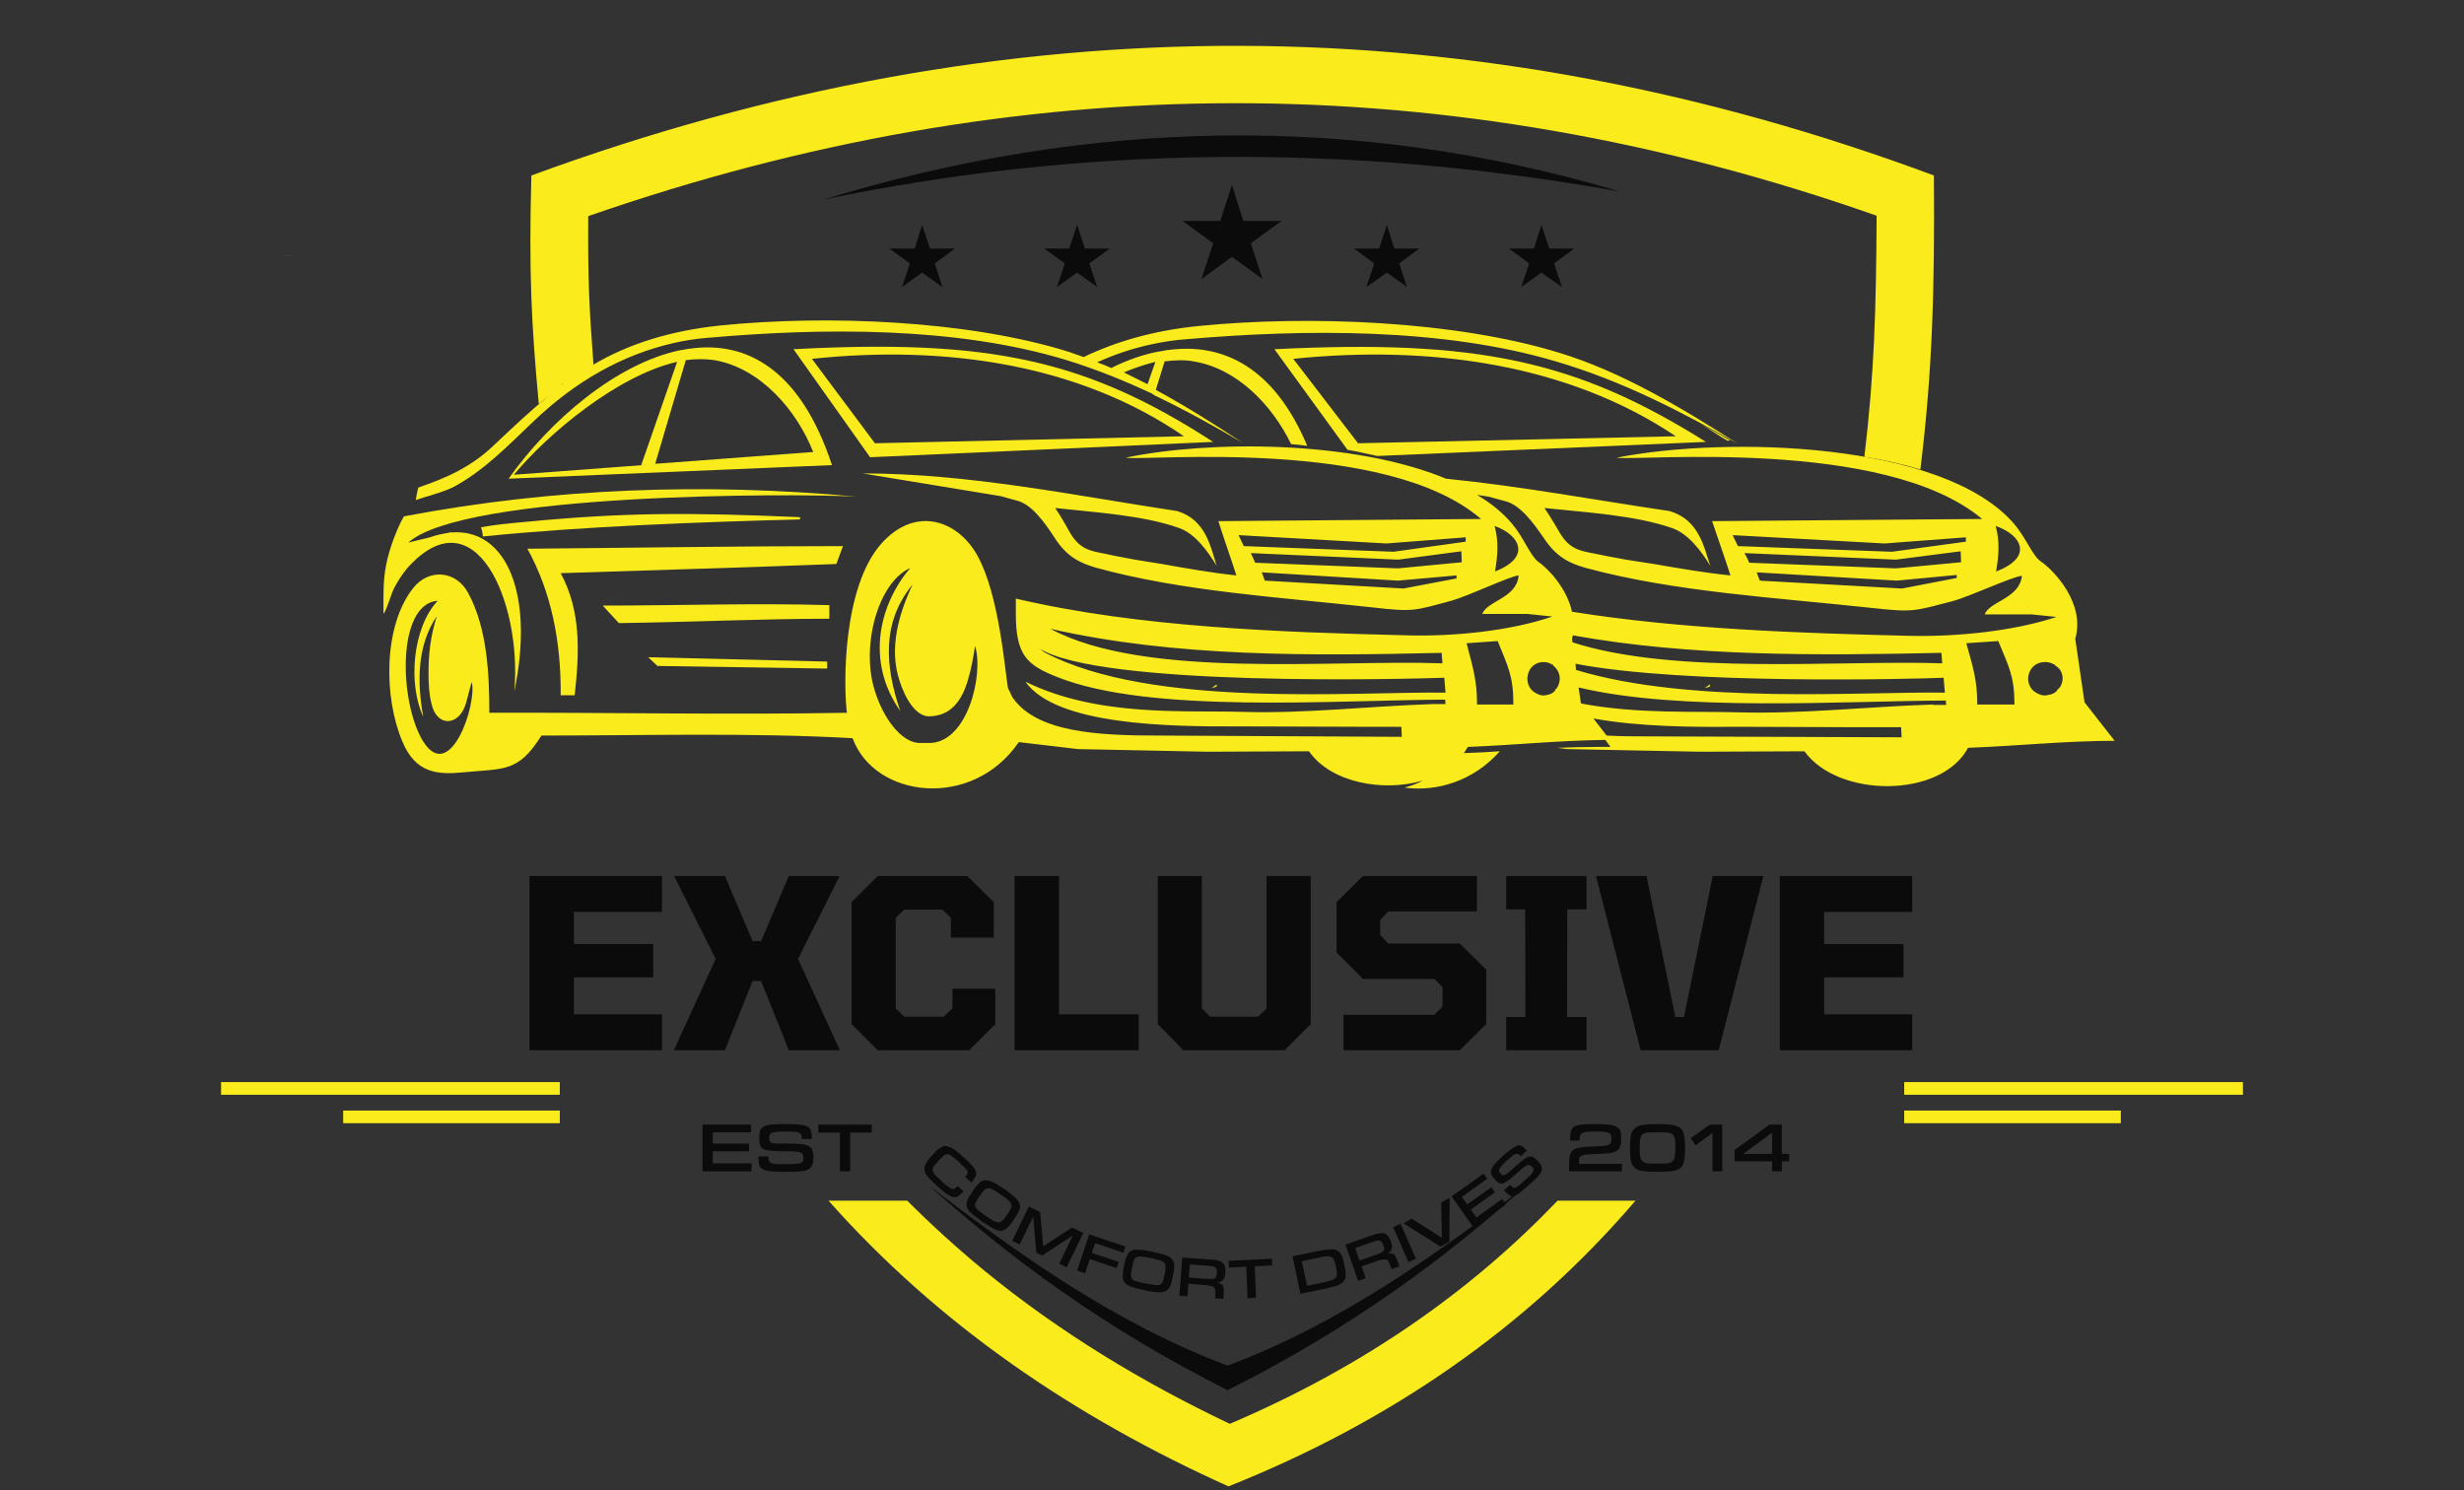 <svg xmlns="http://www.w3.org/2000/svg" xmlns:xlink="http://www.w3.org/1999/xlink" width="200" viewBox="0 0 150 90.75" height="121" preserveAspectRatio="xMidYMid meet"><rect x="0" y="0" width="150" height="90.75" fill="#333333" stroke="none"/><defs><g></g><clipPath id="486baacf96"><path d="M 17 15 L 18 15 L 18 16 L 17 16 Z M 17 15 " clip-rule="nonzero"></path></clipPath><clipPath id="7793b12ff7"><path d="M 17.508 15.586 L 17.613 15.559 L 17.508 15.559 Z M 17.508 15.586 " clip-rule="evenodd"></path></clipPath><linearGradient x1="15.2" gradientTransform="matrix(0.266, 0, 0, 0.266, 13.458, 2.717)" y1="48.294" x2="15.6" gradientUnits="userSpaceOnUse" y2="48.294" id="6cb6f6fca7"><stop stop-opacity="1" stop-color="rgb(99.948%, 99.948%, 99.953%)" offset="0"></stop><stop stop-opacity="1" stop-color="rgb(99.342%, 99.342%, 99.409%)" offset="0.004"></stop><stop stop-opacity="1" stop-color="rgb(98.738%, 98.738%, 98.868%)" offset="0.008"></stop><stop stop-opacity="1" stop-color="rgb(98.132%, 98.132%, 98.325%)" offset="0.012"></stop><stop stop-opacity="1" stop-color="rgb(97.528%, 97.528%, 97.781%)" offset="0.016"></stop><stop stop-opacity="1" stop-color="rgb(96.922%, 96.922%, 97.238%)" offset="0.02"></stop><stop stop-opacity="1" stop-color="rgb(96.318%, 96.318%, 96.696%)" offset="0.023"></stop><stop stop-opacity="1" stop-color="rgb(95.464%, 95.493%, 95.882%)" offset="0.027"></stop><stop stop-opacity="1" stop-color="rgb(94.609%, 94.669%, 95.068%)" offset="0.031"></stop><stop stop-opacity="1" stop-color="rgb(93.7%, 93.794%, 94.194%)" offset="0.035"></stop><stop stop-opacity="1" stop-color="rgb(92.79%, 92.92%, 93.32%)" offset="0.039"></stop><stop stop-opacity="1" stop-color="rgb(91.881%, 92.046%, 92.445%)" offset="0.043"></stop><stop stop-opacity="1" stop-color="rgb(90.971%, 91.173%, 91.573%)" offset="0.047"></stop><stop stop-opacity="1" stop-color="rgb(90.06%, 90.298%, 90.698%)" offset="0.051"></stop><stop stop-opacity="1" stop-color="rgb(89.151%, 89.424%, 89.824%)" offset="0.055"></stop><stop stop-opacity="1" stop-color="rgb(88.242%, 88.55%, 88.95%)" offset="0.059"></stop><stop stop-opacity="1" stop-color="rgb(87.332%, 87.675%, 88.077%)" offset="0.062"></stop><stop stop-opacity="1" stop-color="rgb(86.365%, 86.737%, 87.144%)" offset="0.066"></stop><stop stop-opacity="1" stop-color="rgb(85.399%, 85.799%, 86.212%)" offset="0.07"></stop><stop stop-opacity="1" stop-color="rgb(84.221%, 84.621%, 85.063%)" offset="0.074"></stop><stop stop-opacity="1" stop-color="rgb(83.044%, 83.444%, 83.914%)" offset="0.078"></stop><stop stop-opacity="1" stop-color="rgb(81.866%, 82.266%, 82.765%)" offset="0.082"></stop><stop stop-opacity="1" stop-color="rgb(80.69%, 81.09%, 81.616%)" offset="0.086"></stop><stop stop-opacity="1" stop-color="rgb(79.512%, 79.912%, 80.467%)" offset="0.09"></stop><stop stop-opacity="1" stop-color="rgb(78.336%, 78.735%, 79.32%)" offset="0.094"></stop><stop stop-opacity="1" stop-color="rgb(77.158%, 77.557%, 78.171%)" offset="0.098"></stop><stop stop-opacity="1" stop-color="rgb(75.981%, 76.381%, 77.022%)" offset="0.102"></stop><stop stop-opacity="1" stop-color="rgb(74.803%, 75.203%, 75.873%)" offset="0.105"></stop><stop stop-opacity="1" stop-color="rgb(73.627%, 74.026%, 74.724%)" offset="0.109"></stop><stop stop-opacity="1" stop-color="rgb(72.449%, 72.849%, 73.575%)" offset="0.113"></stop><stop stop-opacity="1" stop-color="rgb(71.272%, 71.672%, 72.427%)" offset="0.117"></stop><stop stop-opacity="1" stop-color="rgb(70.059%, 70.471%, 71.259%)" offset="0.121"></stop><stop stop-opacity="1" stop-color="rgb(68.848%, 69.27%, 70.091%)" offset="0.125"></stop><stop stop-opacity="1" stop-color="rgb(67.5%, 67.975%, 68.849%)" offset="0.129"></stop><stop stop-opacity="1" stop-color="rgb(66.153%, 66.681%, 67.607%)" offset="0.133"></stop><stop stop-opacity="1" stop-color="rgb(64.806%, 65.385%, 66.365%)" offset="0.137"></stop><stop stop-opacity="1" stop-color="rgb(63.458%, 64.091%, 65.123%)" offset="0.141"></stop><stop stop-opacity="1" stop-color="rgb(62.109%, 62.796%, 63.881%)" offset="0.145"></stop><stop stop-opacity="1" stop-color="rgb(60.762%, 61.501%, 62.64%)" offset="0.148"></stop><stop stop-opacity="1" stop-color="rgb(60.052%, 60.822%, 61.967%)" offset="0.152"></stop><stop stop-opacity="1" stop-color="rgb(59.343%, 60.143%, 61.295%)" offset="0.156"></stop><stop stop-opacity="1" stop-color="rgb(59.514%, 60.313%, 61.409%)" offset="0.164"></stop><stop stop-opacity="1" stop-color="rgb(59.857%, 60.657%, 61.638%)" offset="0.172"></stop><stop stop-opacity="1" stop-color="rgb(60.199%, 60.999%, 61.865%)" offset="0.18"></stop><stop stop-opacity="1" stop-color="rgb(61.06%, 61.861%, 62.752%)" offset="0.184"></stop><stop stop-opacity="1" stop-color="rgb(61.749%, 62.55%, 63.524%)" offset="0.188"></stop><stop stop-opacity="1" stop-color="rgb(62.486%, 63.287%, 64.355%)" offset="0.191"></stop><stop stop-opacity="1" stop-color="rgb(63.225%, 64.024%, 65.189%)" offset="0.195"></stop><stop stop-opacity="1" stop-color="rgb(64.693%, 65.492%, 66.577%)" offset="0.199"></stop><stop stop-opacity="1" stop-color="rgb(66.161%, 66.96%, 67.967%)" offset="0.203"></stop><stop stop-opacity="1" stop-color="rgb(67.95%, 68.745%, 69.649%)" offset="0.207"></stop><stop stop-opacity="1" stop-color="rgb(69.742%, 70.532%, 71.332%)" offset="0.211"></stop><stop stop-opacity="1" stop-color="rgb(72.56%, 73.314%, 74.115%)" offset="0.215"></stop><stop stop-opacity="1" stop-color="rgb(75.378%, 76.097%, 76.898%)" offset="0.219"></stop><stop stop-opacity="1" stop-color="rgb(78.352%, 79.062%, 79.689%)" offset="0.223"></stop><stop stop-opacity="1" stop-color="rgb(81.328%, 82.027%, 82.48%)" offset="0.227"></stop><stop stop-opacity="1" stop-color="rgb(81.404%, 82.111%, 82.536%)" offset="0.23"></stop><stop stop-opacity="1" stop-color="rgb(81.482%, 82.195%, 82.594%)" offset="0.234"></stop><stop stop-opacity="1" stop-color="rgb(81.19%, 81.911%, 82.31%)" offset="0.238"></stop><stop stop-opacity="1" stop-color="rgb(80.899%, 81.627%, 82.027%)" offset="0.242"></stop><stop stop-opacity="1" stop-color="rgb(80.608%, 81.343%, 81.743%)" offset="0.246"></stop><stop stop-opacity="1" stop-color="rgb(80.316%, 81.059%, 81.459%)" offset="0.25"></stop><stop stop-opacity="1" stop-color="rgb(80.025%, 80.774%, 81.175%)" offset="0.254"></stop><stop stop-opacity="1" stop-color="rgb(79.735%, 80.49%, 80.891%)" offset="0.258"></stop><stop stop-opacity="1" stop-color="rgb(79.443%, 80.206%, 80.606%)" offset="0.262"></stop><stop stop-opacity="1" stop-color="rgb(79.152%, 79.922%, 80.322%)" offset="0.266"></stop><stop stop-opacity="1" stop-color="rgb(78.86%, 79.639%, 80.038%)" offset="0.27"></stop><stop stop-opacity="1" stop-color="rgb(78.569%, 79.355%, 79.755%)" offset="0.273"></stop><stop stop-opacity="1" stop-color="rgb(78.275%, 79.066%, 79.468%)" offset="0.277"></stop><stop stop-opacity="1" stop-color="rgb(77.98%, 78.78%, 79.181%)" offset="0.281"></stop><stop stop-opacity="1" stop-color="rgb(77.536%, 78.336%, 78.737%)" offset="0.285"></stop><stop stop-opacity="1" stop-color="rgb(77.094%, 77.893%, 78.293%)" offset="0.289"></stop><stop stop-opacity="1" stop-color="rgb(76.649%, 77.449%, 77.849%)" offset="0.293"></stop><stop stop-opacity="1" stop-color="rgb(76.205%, 77.005%, 77.405%)" offset="0.297"></stop><stop stop-opacity="1" stop-color="rgb(75.761%, 76.561%, 76.961%)" offset="0.301"></stop><stop stop-opacity="1" stop-color="rgb(75.317%, 76.118%, 76.518%)" offset="0.305"></stop><stop stop-opacity="1" stop-color="rgb(74.873%, 75.674%, 76.074%)" offset="0.309"></stop><stop stop-opacity="1" stop-color="rgb(74.431%, 75.23%, 75.63%)" offset="0.312"></stop><stop stop-opacity="1" stop-color="rgb(73.987%, 74.786%, 75.186%)" offset="0.316"></stop><stop stop-opacity="1" stop-color="rgb(73.543%, 74.342%, 74.742%)" offset="0.32"></stop><stop stop-opacity="1" stop-color="rgb(73.099%, 73.898%, 74.298%)" offset="0.324"></stop><stop stop-opacity="1" stop-color="rgb(72.655%, 73.456%, 73.856%)" offset="0.328"></stop><stop stop-opacity="1" stop-color="rgb(72.211%, 73.012%, 73.412%)" offset="0.332"></stop><stop stop-opacity="1" stop-color="rgb(71.768%, 72.568%, 72.968%)" offset="0.336"></stop><stop stop-opacity="1" stop-color="rgb(71.324%, 72.124%, 72.523%)" offset="0.34"></stop><stop stop-opacity="1" stop-color="rgb(70.88%, 71.68%, 72.081%)" offset="0.344"></stop><stop stop-opacity="1" stop-color="rgb(70.436%, 71.236%, 71.637%)" offset="0.348"></stop><stop stop-opacity="1" stop-color="rgb(69.994%, 70.793%, 71.193%)" offset="0.352"></stop><stop stop-opacity="1" stop-color="rgb(69.55%, 70.349%, 70.749%)" offset="0.355"></stop><stop stop-opacity="1" stop-color="rgb(69.106%, 69.905%, 70.305%)" offset="0.359"></stop><stop stop-opacity="1" stop-color="rgb(68.661%, 69.461%, 69.861%)" offset="0.363"></stop><stop stop-opacity="1" stop-color="rgb(68.217%, 69.019%, 69.418%)" offset="0.367"></stop><stop stop-opacity="1" stop-color="rgb(67.717%, 68.517%, 68.915%)" offset="0.371"></stop><stop stop-opacity="1" stop-color="rgb(67.216%, 68.016%, 68.413%)" offset="0.375"></stop><stop stop-opacity="1" stop-color="rgb(66.664%, 67.464%, 67.857%)" offset="0.379"></stop><stop stop-opacity="1" stop-color="rgb(66.112%, 66.913%, 67.302%)" offset="0.383"></stop><stop stop-opacity="1" stop-color="rgb(65.559%, 66.36%, 66.747%)" offset="0.387"></stop><stop stop-opacity="1" stop-color="rgb(65.009%, 65.808%, 66.191%)" offset="0.391"></stop><stop stop-opacity="1" stop-color="rgb(64.456%, 65.256%, 65.636%)" offset="0.395"></stop><stop stop-opacity="1" stop-color="rgb(63.904%, 64.705%, 65.08%)" offset="0.398"></stop><stop stop-opacity="1" stop-color="rgb(63.351%, 64.153%, 64.525%)" offset="0.402"></stop><stop stop-opacity="1" stop-color="rgb(62.801%, 63.6%, 63.969%)" offset="0.406"></stop><stop stop-opacity="1" stop-color="rgb(62.248%, 63.048%, 63.414%)" offset="0.41"></stop><stop stop-opacity="1" stop-color="rgb(61.697%, 62.497%, 62.86%)" offset="0.414"></stop><stop stop-opacity="1" stop-color="rgb(61.145%, 61.945%, 62.305%)" offset="0.418"></stop><stop stop-opacity="1" stop-color="rgb(60.593%, 61.392%, 61.749%)" offset="0.422"></stop><stop stop-opacity="1" stop-color="rgb(60.04%, 60.84%, 61.194%)" offset="0.426"></stop><stop stop-opacity="1" stop-color="rgb(59.489%, 60.289%, 60.638%)" offset="0.43"></stop><stop stop-opacity="1" stop-color="rgb(58.937%, 59.737%, 60.083%)" offset="0.434"></stop><stop stop-opacity="1" stop-color="rgb(58.385%, 59.186%, 59.528%)" offset="0.438"></stop><stop stop-opacity="1" stop-color="rgb(57.832%, 58.633%, 58.972%)" offset="0.441"></stop><stop stop-opacity="1" stop-color="rgb(57.281%, 58.081%, 58.417%)" offset="0.445"></stop><stop stop-opacity="1" stop-color="rgb(56.729%, 57.529%, 57.861%)" offset="0.449"></stop><stop stop-opacity="1" stop-color="rgb(56.177%, 56.978%, 57.306%)" offset="0.453"></stop><stop stop-opacity="1" stop-color="rgb(55.624%, 56.425%, 56.75%)" offset="0.457"></stop><stop stop-opacity="1" stop-color="rgb(55.074%, 55.873%, 56.197%)" offset="0.461"></stop><stop stop-opacity="1" stop-color="rgb(54.521%, 55.321%, 55.641%)" offset="0.465"></stop><stop stop-opacity="1" stop-color="rgb(53.97%, 54.77%, 55.086%)" offset="0.469"></stop><stop stop-opacity="1" stop-color="rgb(53.418%, 54.218%, 54.53%)" offset="0.473"></stop><stop stop-opacity="1" stop-color="rgb(52.866%, 53.665%, 53.975%)" offset="0.477"></stop><stop stop-opacity="1" stop-color="rgb(52.313%, 53.113%, 53.419%)" offset="0.48"></stop><stop stop-opacity="1" stop-color="rgb(51.762%, 52.562%, 52.864%)" offset="0.484"></stop><stop stop-opacity="1" stop-color="rgb(51.151%, 51.939%, 52.254%)" offset="0.488"></stop><stop stop-opacity="1" stop-color="rgb(50.539%, 51.318%, 51.643%)" offset="0.492"></stop><stop stop-opacity="1" stop-color="rgb(49.896%, 50.661%, 51.006%)" offset="0.496"></stop><stop stop-opacity="1" stop-color="rgb(49.255%, 50.005%, 50.368%)" offset="0.5"></stop><stop stop-opacity="1" stop-color="rgb(48.613%, 49.347%, 49.73%)" offset="0.504"></stop><stop stop-opacity="1" stop-color="rgb(47.972%, 48.691%, 49.094%)" offset="0.508"></stop><stop stop-opacity="1" stop-color="rgb(47.331%, 48.035%, 48.456%)" offset="0.512"></stop><stop stop-opacity="1" stop-color="rgb(46.69%, 47.379%, 47.818%)" offset="0.516"></stop><stop stop-opacity="1" stop-color="rgb(46.048%, 46.721%, 47.18%)" offset="0.52"></stop><stop stop-opacity="1" stop-color="rgb(45.407%, 46.065%, 46.542%)" offset="0.523"></stop><stop stop-opacity="1" stop-color="rgb(44.765%, 45.409%, 45.905%)" offset="0.527"></stop><stop stop-opacity="1" stop-color="rgb(44.124%, 44.753%, 45.267%)" offset="0.531"></stop><stop stop-opacity="1" stop-color="rgb(43.483%, 44.095%, 44.629%)" offset="0.535"></stop><stop stop-opacity="1" stop-color="rgb(42.842%, 43.439%, 43.993%)" offset="0.539"></stop><stop stop-opacity="1" stop-color="rgb(42.2%, 42.783%, 43.355%)" offset="0.543"></stop><stop stop-opacity="1" stop-color="rgb(41.559%, 42.126%, 42.717%)" offset="0.547"></stop><stop stop-opacity="1" stop-color="rgb(40.916%, 41.469%, 42.079%)" offset="0.551"></stop><stop stop-opacity="1" stop-color="rgb(40.276%, 40.813%, 41.441%)" offset="0.555"></stop><stop stop-opacity="1" stop-color="rgb(39.635%, 40.157%, 40.804%)" offset="0.559"></stop><stop stop-opacity="1" stop-color="rgb(38.994%, 39.5%, 40.167%)" offset="0.562"></stop><stop stop-opacity="1" stop-color="rgb(38.351%, 38.843%, 39.529%)" offset="0.566"></stop><stop stop-opacity="1" stop-color="rgb(37.711%, 38.187%, 38.892%)" offset="0.57"></stop><stop stop-opacity="1" stop-color="rgb(37.068%, 37.531%, 38.254%)" offset="0.574"></stop><stop stop-opacity="1" stop-color="rgb(36.427%, 36.874%, 37.616%)" offset="0.578"></stop><stop stop-opacity="1" stop-color="rgb(35.786%, 36.217%, 36.978%)" offset="0.582"></stop><stop stop-opacity="1" stop-color="rgb(35.146%, 35.561%, 36.342%)" offset="0.586"></stop><stop stop-opacity="1" stop-color="rgb(35.016%, 35.423%, 36.237%)" offset="0.59"></stop><stop stop-opacity="1" stop-color="rgb(34.886%, 35.286%, 36.131%)" offset="0.594"></stop><stop stop-opacity="1" stop-color="rgb(35.277%, 35.677%, 36.566%)" offset="0.598"></stop><stop stop-opacity="1" stop-color="rgb(35.667%, 36.067%, 37.001%)" offset="0.602"></stop><stop stop-opacity="1" stop-color="rgb(36.057%, 36.456%, 37.434%)" offset="0.605"></stop><stop stop-opacity="1" stop-color="rgb(36.447%, 36.847%, 37.869%)" offset="0.609"></stop><stop stop-opacity="1" stop-color="rgb(36.836%, 37.238%, 38.304%)" offset="0.613"></stop><stop stop-opacity="1" stop-color="rgb(37.227%, 37.628%, 38.739%)" offset="0.617"></stop><stop stop-opacity="1" stop-color="rgb(37.621%, 38.02%, 39.177%)" offset="0.621"></stop><stop stop-opacity="1" stop-color="rgb(38.014%, 38.414%, 39.615%)" offset="0.625"></stop><stop stop-opacity="1" stop-color="rgb(38.673%, 39.101%, 40.302%)" offset="0.629"></stop><stop stop-opacity="1" stop-color="rgb(39.333%, 39.787%, 40.988%)" offset="0.633"></stop><stop stop-opacity="1" stop-color="rgb(39.992%, 40.474%, 41.675%)" offset="0.637"></stop><stop stop-opacity="1" stop-color="rgb(40.652%, 41.161%, 42.361%)" offset="0.641"></stop><stop stop-opacity="1" stop-color="rgb(41.312%, 41.847%, 43.047%)" offset="0.645"></stop><stop stop-opacity="1" stop-color="rgb(41.972%, 42.534%, 43.733%)" offset="0.648"></stop><stop stop-opacity="1" stop-color="rgb(42.632%, 43.221%, 44.42%)" offset="0.652"></stop><stop stop-opacity="1" stop-color="rgb(43.291%, 43.907%, 45.107%)" offset="0.656"></stop><stop stop-opacity="1" stop-color="rgb(43.95%, 44.594%, 45.793%)" offset="0.66"></stop><stop stop-opacity="1" stop-color="rgb(44.611%, 45.28%, 46.48%)" offset="0.664"></stop><stop stop-opacity="1" stop-color="rgb(45.27%, 45.967%, 47.166%)" offset="0.668"></stop><stop stop-opacity="1" stop-color="rgb(45.929%, 46.654%, 47.853%)" offset="0.672"></stop><stop stop-opacity="1" stop-color="rgb(46.588%, 47.34%, 48.54%)" offset="0.676"></stop><stop stop-opacity="1" stop-color="rgb(47.249%, 48.027%, 49.226%)" offset="0.68"></stop><stop stop-opacity="1" stop-color="rgb(47.977%, 48.767%, 49.966%)" offset="0.684"></stop><stop stop-opacity="1" stop-color="rgb(48.706%, 49.507%, 50.706%)" offset="0.688"></stop><stop stop-opacity="1" stop-color="rgb(49.057%, 49.785%, 50.984%)" offset="0.691"></stop><stop stop-opacity="1" stop-color="rgb(49.409%, 50.063%, 51.263%)" offset="0.695"></stop><stop stop-opacity="1" stop-color="rgb(42.853%, 43.008%, 44.209%)" offset="0.699"></stop><stop stop-opacity="1" stop-color="rgb(36.298%, 35.954%, 37.155%)" offset="0.703"></stop><stop stop-opacity="1" stop-color="rgb(31.392%, 30.833%, 31.659%)" offset="0.707"></stop><stop stop-opacity="1" stop-color="rgb(26.488%, 25.713%, 26.163%)" offset="0.711"></stop><stop stop-opacity="1" stop-color="rgb(23.389%, 22.267%, 22.859%)" offset="0.715"></stop><stop stop-opacity="1" stop-color="rgb(20.291%, 18.822%, 19.556%)" offset="0.719"></stop><stop stop-opacity="1" stop-color="rgb(17.953%, 16.586%, 17.186%)" offset="0.723"></stop><stop stop-opacity="1" stop-color="rgb(15.617%, 14.351%, 14.818%)" offset="0.727"></stop><stop stop-opacity="1" stop-color="rgb(14.861%, 13.527%, 13.928%)" offset="0.73"></stop><stop stop-opacity="1" stop-color="rgb(14.104%, 12.704%, 13.039%)" offset="0.734"></stop><stop stop-opacity="1" stop-color="rgb(17.477%, 16.096%, 16.345%)" offset="0.738"></stop><stop stop-opacity="1" stop-color="rgb(20.853%, 19.49%, 19.653%)" offset="0.742"></stop><stop stop-opacity="1" stop-color="rgb(26.84%, 25.604%, 25.687%)" offset="0.746"></stop><stop stop-opacity="1" stop-color="rgb(32.828%, 31.72%, 31.72%)" offset="0.75"></stop><stop stop-opacity="1" stop-color="rgb(38.297%, 37.338%, 37.338%)" offset="0.754"></stop><stop stop-opacity="1" stop-color="rgb(43.767%, 42.958%, 42.958%)" offset="0.758"></stop><stop stop-opacity="1" stop-color="rgb(48.572%, 47.801%, 47.87%)" offset="0.762"></stop><stop stop-opacity="1" stop-color="rgb(53.378%, 52.644%, 52.782%)" offset="0.766"></stop><stop stop-opacity="1" stop-color="rgb(57.796%, 57.034%, 57.281%)" offset="0.77"></stop><stop stop-opacity="1" stop-color="rgb(62.215%, 61.424%, 61.783%)" offset="0.773"></stop><stop stop-opacity="1" stop-color="rgb(66.185%, 65.486%, 65.768%)" offset="0.777"></stop><stop stop-opacity="1" stop-color="rgb(70.155%, 69.548%, 69.756%)" offset="0.781"></stop><stop stop-opacity="1" stop-color="rgb(73.883%, 73.393%, 73.497%)" offset="0.785"></stop><stop stop-opacity="1" stop-color="rgb(77.612%, 77.24%, 77.24%)" offset="0.789"></stop><stop stop-opacity="1" stop-color="rgb(80.411%, 80.148%, 80.148%)" offset="0.793"></stop><stop stop-opacity="1" stop-color="rgb(83.211%, 83.058%, 83.058%)" offset="0.797"></stop><stop stop-opacity="1" stop-color="rgb(85.699%, 85.623%, 85.623%)" offset="0.801"></stop><stop stop-opacity="1" stop-color="rgb(88.188%, 88.188%, 88.188%)" offset="0.805"></stop><stop stop-opacity="1" stop-color="rgb(89.972%, 89.972%, 89.972%)" offset="0.809"></stop><stop stop-opacity="1" stop-color="rgb(91.756%, 91.756%, 91.756%)" offset="0.812"></stop><stop stop-opacity="1" stop-color="rgb(93.332%, 93.332%, 93.332%)" offset="0.816"></stop><stop stop-opacity="1" stop-color="rgb(94.91%, 94.91%, 94.91%)" offset="0.82"></stop><stop stop-opacity="1" stop-color="rgb(96.089%, 96.089%, 96.089%)" offset="0.824"></stop><stop stop-opacity="1" stop-color="rgb(97.269%, 97.269%, 97.269%)" offset="0.828"></stop><stop stop-opacity="1" stop-color="rgb(98.032%, 98.032%, 98.032%)" offset="0.832"></stop><stop stop-opacity="1" stop-color="rgb(98.796%, 98.796%, 98.796%)" offset="0.836"></stop><stop stop-opacity="1" stop-color="rgb(99.176%, 99.176%, 99.176%)" offset="0.84"></stop><stop stop-opacity="1" stop-color="rgb(99.557%, 99.557%, 99.557%)" offset="0.844"></stop><stop stop-opacity="1" stop-color="rgb(98.961%, 99.002%, 99.031%)" offset="0.848"></stop><stop stop-opacity="1" stop-color="rgb(98.366%, 98.447%, 98.506%)" offset="0.852"></stop><stop stop-opacity="1" stop-color="rgb(96.416%, 96.591%, 96.722%)" offset="0.855"></stop><stop stop-opacity="1" stop-color="rgb(94.466%, 94.736%, 94.939%)" offset="0.859"></stop><stop stop-opacity="1" stop-color="rgb(92.653%, 93.007%, 93.259%)" offset="0.863"></stop><stop stop-opacity="1" stop-color="rgb(90.84%, 91.278%, 91.579%)" offset="0.867"></stop><stop stop-opacity="1" stop-color="rgb(89.323%, 89.821%, 90.121%)" offset="0.871"></stop><stop stop-opacity="1" stop-color="rgb(87.808%, 88.365%, 88.664%)" offset="0.875"></stop><stop stop-opacity="1" stop-color="rgb(86.292%, 86.908%, 87.207%)" offset="0.879"></stop><stop stop-opacity="1" stop-color="rgb(84.776%, 85.451%, 85.751%)" offset="0.883"></stop><stop stop-opacity="1" stop-color="rgb(83.26%, 83.994%, 84.294%)" offset="0.887"></stop><stop stop-opacity="1" stop-color="rgb(81.743%, 82.538%, 82.838%)" offset="0.891"></stop><stop stop-opacity="1" stop-color="rgb(80.705%, 81.448%, 81.871%)" offset="0.895"></stop><stop stop-opacity="1" stop-color="rgb(79.669%, 80.36%, 80.905%)" offset="0.898"></stop><stop stop-opacity="1" stop-color="rgb(78.656%, 79.289%, 79.964%)" offset="0.902"></stop><stop stop-opacity="1" stop-color="rgb(77.643%, 78.22%, 79.022%)" offset="0.906"></stop><stop stop-opacity="1" stop-color="rgb(76.63%, 77.15%, 78.079%)" offset="0.91"></stop><stop stop-opacity="1" stop-color="rgb(75.616%, 76.08%, 77.138%)" offset="0.914"></stop><stop stop-opacity="1" stop-color="rgb(74.792%, 75.249%, 76.353%)" offset="0.918"></stop><stop stop-opacity="1" stop-color="rgb(73.97%, 74.419%, 75.571%)" offset="0.922"></stop><stop stop-opacity="1" stop-color="rgb(73.38%, 73.883%, 74.98%)" offset="0.926"></stop><stop stop-opacity="1" stop-color="rgb(72.791%, 73.349%, 74.39%)" offset="0.93"></stop><stop stop-opacity="1" stop-color="rgb(72.2%, 72.813%, 73.799%)" offset="0.934"></stop><stop stop-opacity="1" stop-color="rgb(71.609%, 72.279%, 73.21%)" offset="0.938"></stop><stop stop-opacity="1" stop-color="rgb(71.019%, 71.744%, 72.62%)" offset="0.941"></stop><stop stop-opacity="1" stop-color="rgb(70.43%, 71.208%, 72.031%)" offset="0.945"></stop><stop stop-opacity="1" stop-color="rgb(70.151%, 70.94%, 71.791%)" offset="0.949"></stop><stop stop-opacity="1" stop-color="rgb(69.872%, 70.671%, 71.553%)" offset="0.953"></stop><stop stop-opacity="1" stop-color="rgb(69.667%, 70.467%, 71.4%)" offset="0.957"></stop><stop stop-opacity="1" stop-color="rgb(69.464%, 70.264%, 71.248%)" offset="0.961"></stop><stop stop-opacity="1" stop-color="rgb(69.26%, 70.059%, 71.094%)" offset="0.965"></stop><stop stop-opacity="1" stop-color="rgb(69.057%, 69.856%, 70.941%)" offset="0.969"></stop><stop stop-opacity="1" stop-color="rgb(68.852%, 69.652%, 70.789%)" offset="0.973"></stop><stop stop-opacity="1" stop-color="rgb(68.648%, 69.449%, 70.636%)" offset="0.977"></stop><stop stop-opacity="1" stop-color="rgb(68.623%, 69.423%, 70.618%)" offset="0.984"></stop><stop stop-opacity="1" stop-color="rgb(68.599%, 69.398%, 70.599%)" offset="1"></stop></linearGradient><clipPath id="9addb50842"><path d="M 50 73 L 100 73 L 100 90.5 L 50 90.5 Z M 50 73 " clip-rule="nonzero"></path></clipPath><clipPath id="ccf73dde10"><path d="M 115 65 L 136.844 65 L 136.844 67 L 115 67 Z M 115 65 " clip-rule="nonzero"></path></clipPath><clipPath id="a83d60538c"><path d="M 13.434 65 L 35 65 L 35 67 L 13.434 67 Z M 13.434 65 " clip-rule="nonzero"></path></clipPath></defs><g clip-path="url(#486baacf96)"><g clip-path="url(#7793b12ff7)"><path fill="url(#6cb6f6fca7)" d="M 17.508 15.559 L 17.508 15.586 L 17.613 15.586 L 17.613 15.559 Z M 17.508 15.559 " fill-rule="nonzero"></path></g></g><path fill="#f9eb1c" d="M 32.48 25.656 C 35.012 23.23 37.863 21.605 41.004 20.887 C 41.699 20.727 42.391 20.621 43.109 20.566 C 50.062 19.953 58.215 19.875 64.93 21.926 C 66.742 22.484 68.445 23.18 70.098 23.949 C 70.152 23.977 70.203 24.004 70.258 24.059 C 72.148 24.965 73.934 25.949 75.691 26.988 C 73.961 25.844 72.176 24.723 70.363 23.738 L 70.898 22.004 C 71.508 21.926 72.098 21.898 72.656 22.004 C 75.348 22.434 77.477 24.723 78.598 27.039 C 78.914 27.066 79.234 27.094 79.582 27.148 C 77.559 22.324 74.414 20.859 71.109 21.312 L 71.059 21.312 C 70.922 21.34 70.789 21.367 70.629 21.395 L 70.578 21.395 C 69.59 21.578 68.605 21.926 67.648 22.406 C 67.355 22.273 67.086 22.164 66.793 22.059 C 67.859 21.578 68.953 21.207 70.098 20.965 C 70.816 20.809 71.535 20.699 72.281 20.648 C 79.422 20.035 87.812 19.953 94.715 22.004 C 98.789 23.203 102.359 25.07 105.797 27.016 C 102.332 24.805 98.684 22.617 94.902 21.473 C 88.559 19.527 79.66 19.184 72.977 19.848 C 70.285 20.113 67.965 20.781 65.969 21.738 C 65.703 21.633 65.41 21.555 65.141 21.445 C 58.988 19.5 50.328 19.156 43.828 19.82 C 40.766 20.141 38.18 20.965 36.051 22.246 C 36.078 22.219 36.102 22.219 36.129 22.191 C 35.863 18.676 35.785 16.996 35.809 13.16 C 62.023 4.051 88.105 3.941 114.242 13.133 C 114.215 18.703 114.109 22.699 113.496 27.812 C 114.695 28 115.84 28.266 116.906 28.586 C 117.625 22.75 117.785 17.742 117.73 10.684 C 89.891 0.32 61.465 0 32.348 10.684 C 32.188 16.543 32.348 19.742 32.801 24.617 C 33.012 24.457 33.227 24.27 33.438 24.082 C 32.215 25.07 31.387 25.867 30.082 27.094 C 28.672 28.453 27.125 29.117 25.473 29.68 C 25.473 29.68 25.395 29.863 25.312 30.449 C 25.953 30.211 26.754 30.051 27.551 29.68 C 29.441 28.691 30.961 27.094 32.48 25.656 Z M 70.336 22.031 L 69.859 23.391 C 69.379 23.152 68.898 22.91 68.418 22.672 C 69.059 22.406 69.699 22.191 70.336 22.031 Z M 34.316 23.312 C 34.344 23.285 34.344 23.285 34.316 23.312 C 34.344 23.285 34.344 23.285 34.316 23.312 C 34.266 23.363 34.184 23.418 34.133 23.445 C 34.211 23.391 34.266 23.336 34.316 23.312 Z M 34.316 23.312 " fill-opacity="1" fill-rule="evenodd"></path><path fill="#f9eb1c" d="M 23.98 35.832 C 24.246 35.328 24.461 35.008 24.781 34.605 C 28.91 29.973 31.789 36.66 31.309 42.094 C 32.535 36.285 30.883 32.129 27.445 32.422 L 27.473 32.395 L 27.258 32.449 C 26.91 32.504 26.539 32.582 26.168 32.715 L 24.859 33.035 C 28.191 30.023 48.066 30.023 52.141 30.238 C 42.898 29.387 33.73 29.707 24.594 31.438 C 24.328 31.863 23.848 32.957 23.582 34.047 C 23.316 35.168 23.344 35.938 23.344 37.379 C 23.582 37.059 23.742 36.34 23.98 35.832 Z M 23.98 35.832 " fill-opacity="1" fill-rule="evenodd"></path><path fill="#f9eb1c" d="M 50.355 40.707 L 50.355 40.281 L 39.461 40.016 L 40.02 40.547 Z M 50.355 40.707 " fill-opacity="1" fill-rule="evenodd"></path><path fill="#f9eb1c" d="M 31.922 31.781 C 31.043 31.863 30.164 31.941 29.281 32.102 C 29.363 32.316 29.391 32.582 29.391 32.664 C 35.383 32.051 42.684 31.781 48.703 31.625 L 48.703 31.488 C 41.91 31.195 37.996 31.195 31.922 31.781 Z M 31.922 31.781 " fill-opacity="1" fill-rule="evenodd"></path><path fill="#f9eb1c" d="M 50.488 36.844 C 45.934 36.711 41.273 36.871 36.688 36.871 L 37.676 37.938 C 41.938 37.883 46.309 37.672 50.488 37.672 Z M 50.488 36.844 " fill-opacity="1" fill-rule="evenodd"></path><path fill="#f9eb1c" d="M 74.066 41.801 L 74.066 41.668 L 73.746 41.906 Z M 74.066 41.801 " fill-opacity="1" fill-rule="evenodd"></path><path fill="#f9eb1c" d="M 41.91 21.234 C 41.777 21.262 41.645 21.285 41.512 21.312 L 41.457 21.312 C 37.543 22.113 33.492 25.574 30.961 29.145 L 50.648 28.32 C 48.73 22.484 45.43 20.727 41.965 21.234 Z M 31.281 28.906 C 33.359 26.402 37.594 22.859 41.219 22.031 L 39.035 28.32 L 39.461 28.293 Z M 43.484 21.926 C 46.309 22.406 48.52 25.016 49.504 27.52 L 39.887 28.238 L 41.75 21.926 C 42.363 21.848 42.949 21.848 43.484 21.926 Z M 43.484 21.926 " fill-opacity="1" fill-rule="evenodd"></path><path fill="#f9eb1c" d="M 73.855 26.906 C 66.156 21.926 60.293 20.621 48.305 21.262 L 52.969 27.84 Z M 72.07 26.562 L 53.262 26.988 L 49.426 21.848 C 57.523 20.992 65.676 22.164 72.07 26.562 Z M 72.07 26.562 " fill-opacity="1" fill-rule="evenodd"></path><path fill="#f9eb1c" d="M 51.316 33.25 C 44.895 33.25 38.5 33.355 32.105 33.41 C 33.547 36.02 34.16 39.031 34.133 42.332 L 34.984 42.332 C 35.277 39.723 35.383 37.219 34.133 34.898 C 39.727 34.715 45.32 34.555 50.914 34.34 Z M 51.316 33.25 " fill-opacity="1" fill-rule="evenodd"></path><path fill="#f9eb1c" d="M 105.156 26.828 C 105.211 26.828 105.289 26.828 105.344 26.828 C 104.758 26.48 104.145 26.137 103.531 25.816 C 103.934 26.055 104.359 26.32 104.758 26.59 Z M 105.156 26.828 " fill-opacity="1" fill-rule="evenodd"></path><path fill="#f9eb1c" d="M 77.582 21.262 L 82.031 27.387 C 82.645 27.492 83.23 27.629 83.844 27.762 L 103.852 26.906 C 95.965 21.953 89.945 20.648 77.582 21.262 Z M 102.016 26.562 L 82.672 26.988 L 78.73 21.848 C 87.066 20.992 95.461 22.164 102.016 26.562 Z M 102.016 26.562 " fill-opacity="1" fill-rule="evenodd"></path><path fill="#f9eb1c" d="M 104.094 41.801 L 104.094 41.668 L 103.773 41.906 Z M 104.094 41.801 " fill-opacity="1" fill-rule="evenodd"></path><path fill="#f9eb1c" d="M 119.809 45.531 C 122.77 45.422 125.777 45.105 128.734 45.105 L 126.898 42.758 L 126.336 38.895 C 126.949 36.766 125.086 34.766 124.234 34.18 C 123.727 33.836 123.328 32.715 122.582 31.863 C 118.266 26.906 105.184 26.535 98.418 27.867 C 99.777 28.078 114.723 26.613 120.664 31.598 L 104.227 31.73 C 104.598 32.848 104.996 33.941 105.344 35.035 C 103.773 34.875 102.227 34.605 100.684 34.34 L 98.977 34.074 L 97.699 33.836 C 96.418 33.543 95.699 33.621 95.008 32.527 C 94.766 32.129 94.473 31.598 94.023 30.93 C 96.445 31.195 99.508 31.355 101.801 32.156 C 102.785 32.504 103.559 33.543 104.117 34.449 C 103.719 33.273 103.426 31.648 101.641 31.117 C 97.113 30.449 92.582 29.598 88.027 29.145 C 82.379 26.801 73.613 26.801 68.527 27.867 C 69.832 28.078 84.379 26.613 90.16 31.598 L 74.172 31.73 C 74.52 32.848 74.918 33.941 75.266 35.035 C 73.746 34.875 72.23 34.605 70.738 34.34 L 69.086 34.074 L 67.832 33.836 C 66.582 33.543 65.887 33.621 65.195 32.527 C 64.957 32.129 64.691 31.598 64.238 30.93 C 66.582 31.195 69.566 31.355 71.801 32.156 C 72.762 32.504 73.508 33.543 74.066 34.449 C 73.695 33.273 73.402 31.648 71.668 31.117 C 65.328 30.156 58.961 28.824 52.516 28.824 L 60.934 30.211 L 61.891 30.477 C 62.797 30.691 63.57 31.781 64.184 32.715 C 64.93 33.887 65.703 34.262 66.688 34.555 C 71.961 36.02 78.012 36.367 83.5 36.977 C 86.082 37.27 86.055 37.191 88.348 36.578 C 89.414 36.285 91.891 35.086 92.449 35.035 C 92.344 36.418 90.531 36.578 90.238 37.379 L 92.984 37.379 L 94.5 37.539 C 92.023 38.391 88.586 38.762 85.734 38.684 C 77.984 38.496 69.324 38.203 61.84 36.445 L 61.84 37.379 C 61.84 39.91 62.531 40.496 64.344 41.215 C 69.992 43.48 81.234 42.625 87.973 42.598 L 88 42.867 L 87.227 42.867 C 83.285 43 79.477 43.453 75.719 43.344 C 72.016 43.238 66.848 43.664 62.426 41.508 C 64.289 44.145 71.082 44.25 75.48 44.227 C 77.852 44.227 80.223 44.25 82.645 44.25 L 85.309 44.25 L 85.336 44.863 L 70.578 44.785 C 66.953 44.785 63.09 44.625 61.625 42.441 L 61.359 41.879 C 61.172 40.762 60.828 36.258 59.52 33.859 C 58.348 31.703 55.766 30.742 53.66 33.09 C 51.289 35.754 51.344 41.719 51.555 43.398 C 44.281 43.531 37.062 43.371 29.789 43.398 C 29.789 41 29.656 38.258 28.512 36.125 C 27.793 34.742 26.113 34.582 25.152 35.805 C 23.316 38.125 23.367 42.492 24.488 45.129 C 25.285 47.074 26.617 47.184 28.219 47.023 C 30.695 46.781 31.547 47.047 32.961 44.785 C 39.273 44.785 45.613 44.598 51.902 44.945 C 53.234 48.594 59.176 49.34 62.023 45.184 L 65.621 45.609 L 73.48 45.77 L 79.688 45.742 C 80.992 47.633 84.164 48.246 86.617 47.527 C 86.27 47.715 85.895 47.848 85.496 47.953 C 87.469 48.223 89.707 47.555 91.305 45.742 C 90.586 45.797 89.867 45.824 89.121 45.852 C 89.199 45.715 89.281 45.609 89.359 45.477 C 92.129 45.371 94.953 45.078 97.727 45.051 L 98.043 45.477 L 97.164 45.477 C 96.367 45.477 95.594 45.504 94.793 45.531 L 95.406 45.609 L 103.48 45.77 L 109.848 45.742 C 111.898 48.594 118.16 48.621 119.809 45.531 Z M 85.441 35.832 L 76.996 35.352 L 76.812 34.848 L 85.098 35.352 L 88.668 35.035 L 88.668 35.219 Z M 85.098 34.605 L 76.41 34.262 C 76.41 34.262 76.227 33.836 76.145 33.676 L 85.125 34.074 L 88.961 33.566 L 88.988 34.234 Z M 89.227 32.98 L 84.832 33.594 L 75.719 33.25 L 75.398 32.582 L 84.402 33.09 L 89.227 32.715 Z M 87.762 39.75 L 87.812 40.387 C 81.047 40.148 69.699 41.375 63.945 38.285 C 71.562 40.016 79.797 39.934 87.762 39.75 Z M 63.598 39.723 L 63.277 39.484 C 66.98 41.828 85.551 41.348 87.922 41.266 L 88 42.172 C 82.461 42.094 70.098 43.16 63.598 39.723 Z M 25.738 45.105 C 24.301 42.734 24.141 36.766 26.645 36.578 C 25.102 38.23 24.836 41.668 25.766 43.637 C 25.395 41.586 25.367 39.324 26.594 37.512 C 26.219 38.684 26.086 39.75 26.086 41 C 26.086 41.508 26.113 42.254 26.273 42.867 C 26.594 44.277 27.926 44.227 28.352 42.867 C 28.512 42.332 28.617 41.801 28.723 41.535 C 29.043 42.895 27.391 47.793 25.738 45.105 Z M 56.562 45.238 L 56.004 45.238 C 54.832 45.238 53.715 43.613 53.234 41.988 C 52.406 39.27 53.473 35.434 55.418 34.582 C 53.605 36.684 52.621 40.176 54.805 43.293 C 53.875 40.547 53.66 37.91 55.551 35.594 C 54.699 37.406 54.113 39.484 54.754 41.426 C 55.098 42.547 55.766 43.613 56.539 43.613 C 57.922 43.613 58.562 42.598 58.91 41.453 C 59.121 40.762 59.254 40.043 59.359 39.324 C 59.895 41.055 58.91 45.238 56.562 45.238 Z M 120.371 42.895 C 120.371 41.402 120.102 40.602 119.703 39.164 L 121.648 39.031 C 122.289 40.602 122.633 41.16 122.633 42.895 Z M 125.566 41.32 C 125.566 41.535 125.484 41.746 125.352 41.906 L 125.219 42.012 L 125.246 42.039 C 125.113 42.172 124.926 42.281 124.738 42.305 C 124.418 42.387 124.258 42.332 123.992 42.199 C 123.113 41.746 123.379 40.309 124.5 40.309 C 124.711 40.309 124.898 40.363 125.059 40.469 L 125.059 40.441 C 125.086 40.469 125.113 40.496 125.113 40.523 C 125.406 40.68 125.566 40.973 125.566 41.32 Z M 121.516 34.793 C 121.676 33.859 121.754 32.957 121.488 32.023 C 123.113 32.582 123.781 33.941 121.516 34.793 Z M 114.723 33.09 L 119.676 32.715 L 119.676 32.98 L 115.176 33.594 L 105.797 33.25 L 105.477 32.582 Z M 115.414 34.605 L 106.488 34.262 C 106.488 34.262 106.305 33.836 106.195 33.676 L 115.414 34.074 L 119.359 33.566 L 119.383 34.234 Z M 119.117 35.008 L 119.117 35.191 L 115.789 35.832 L 107.129 35.352 L 106.941 34.848 L 115.469 35.352 Z M 91.012 34.793 C 91.172 33.859 91.25 32.957 90.984 32.023 C 92.555 32.582 93.223 33.941 91.012 34.793 Z M 93.648 34.207 C 93.168 33.859 92.77 32.742 92.051 31.891 C 91.492 31.223 90.77 30.637 89.918 30.133 L 90.613 30.238 L 91.598 30.504 C 92.531 30.719 93.328 31.809 93.969 32.742 C 94.742 33.914 95.512 34.289 96.551 34.582 C 101.961 36.047 108.195 36.391 113.844 37.004 C 116.508 37.297 116.48 37.219 118.852 36.605 C 119.945 36.312 122.473 35.113 123.086 35.059 C 122.953 36.445 121.117 36.605 120.824 37.406 L 123.648 37.406 L 125.191 37.562 C 122.633 38.418 119.117 38.789 116.16 38.711 C 109.582 38.551 102.359 38.309 95.699 37.246 C 95.379 35.805 94.262 34.633 93.648 34.207 Z M 89.918 42.895 C 89.918 41.402 89.652 40.602 89.281 39.164 L 91.172 39.031 C 91.809 40.602 92.129 41.16 92.129 42.895 Z M 94.766 41.906 L 94.66 42.012 L 94.688 42.039 C 94.555 42.172 94.395 42.281 94.207 42.305 C 93.887 42.387 93.754 42.332 93.488 42.199 C 92.637 41.746 92.902 40.309 93.969 40.309 C 94.156 40.309 94.34 40.363 94.5 40.469 L 94.5 40.441 C 94.527 40.469 94.555 40.496 94.555 40.523 C 94.793 40.707 94.953 41 94.953 41.32 C 94.953 41.535 94.875 41.746 94.766 41.906 Z M 95.699 38.895 C 95.727 38.816 95.727 38.738 95.754 38.684 C 102.973 39.988 110.699 39.91 118.184 39.75 L 118.238 40.387 C 112.004 40.176 101.988 41.133 95.727 39.109 Z M 95.914 40.414 C 102.547 41.695 116.293 41.348 118.32 41.266 L 118.398 42.172 C 113.363 42.094 102.945 42.918 95.941 40.789 Z M 100.547 44.836 C 99.645 44.836 98.711 44.836 97.805 44.785 L 97.004 43.746 C 99.75 44.25 103.078 44.277 105.609 44.25 C 108.062 44.25 110.484 44.277 112.992 44.277 L 115.734 44.277 L 115.762 44.891 Z M 117.68 42.895 C 113.629 43.027 109.715 43.48 105.852 43.371 C 103.133 43.293 99.695 43.48 96.285 42.84 L 96.234 42.785 L 96.102 41.855 C 102.254 43.344 112.246 42.68 118.453 42.652 L 118.477 42.918 L 117.68 42.918 Z M 117.68 42.895 " fill-opacity="1" fill-rule="evenodd"></path><g clip-path="url(#9addb50842)"><path fill="#f9eb1c" d="M 74.867 86.691 C 69.539 84.16 64.477 81.098 59.895 77.34 C 58.242 75.98 56.695 74.57 55.23 73.105 L 50.438 73.105 C 57.125 80.645 65.383 86.266 74.785 90.5 C 84.59 86.586 92.93 80.855 99.562 73.105 L 94.82 73.105 C 89.547 78.617 82.992 83.227 74.867 86.691 Z M 74.867 86.691 " fill-opacity="1" fill-rule="evenodd"></path></g><g clip-path="url(#ccf73dde10)"><path fill="#f9eb1c" d="M 115.922 65.883 L 136.543 65.883 L 136.543 66.656 L 115.922 66.656 Z M 115.922 65.883 " fill-opacity="1" fill-rule="evenodd"></path></g><path fill="#f9eb1c" d="M 115.922 67.617 L 129.109 67.617 L 129.109 68.387 L 115.922 68.387 Z M 115.922 67.617 " fill-opacity="1" fill-rule="evenodd"></path><g clip-path="url(#a83d60538c)"><path fill="#f9eb1c" d="M 13.457 65.883 L 34.078 65.883 L 34.078 66.656 L 13.457 66.656 Z M 13.457 65.883 " fill-opacity="1" fill-rule="evenodd"></path></g><path fill="#f9eb1c" d="M 20.891 67.617 L 34.078 67.617 L 34.078 68.387 L 20.891 68.387 Z M 20.891 67.617 " fill-opacity="1" fill-rule="evenodd"></path><path fill="#0b0b0b" d="M 66.047 15.133 L 65.57 13.695 L 65.09 15.133 L 63.57 15.133 L 64.824 16.039 L 64.344 17.477 L 65.57 16.598 L 66.793 17.477 L 66.316 16.039 L 67.566 15.133 Z M 66.047 15.133 " fill-opacity="1" fill-rule="evenodd"></path><path fill="#0b0b0b" d="M 75.691 13.453 L 75 11.27 L 74.281 13.453 L 71.988 13.453 L 73.855 14.812 L 73.137 16.996 L 75 15.637 L 76.863 16.996 L 76.145 14.812 L 78.012 13.453 Z M 75.691 13.453 " fill-opacity="1" fill-rule="evenodd"></path><path fill="#0b0b0b" d="M 84.883 15.133 L 84.43 13.695 L 83.953 15.133 L 82.434 15.133 L 83.656 16.039 L 83.18 17.477 L 84.43 16.598 L 85.656 17.477 L 85.176 16.039 L 86.402 15.133 Z M 84.883 15.133 " fill-opacity="1" fill-rule="evenodd"></path><path fill="#0b0b0b" d="M 94.316 15.133 L 93.836 13.695 L 93.383 15.133 L 91.863 15.133 L 93.09 16.039 L 92.609 17.477 L 93.836 16.598 L 95.086 17.477 L 94.609 16.039 L 95.832 15.133 Z M 94.316 15.133 " fill-opacity="1" fill-rule="evenodd"></path><path fill="#0b0b0b" d="M 56.91 16.039 L 58.137 15.133 L 56.617 15.133 L 56.137 13.695 L 55.684 15.133 L 54.141 15.133 L 55.391 16.039 L 54.91 17.477 L 56.137 16.598 L 57.363 17.477 Z M 56.91 16.039 " fill-opacity="1" fill-rule="evenodd"></path><path fill="#0b0b0b" d="M 98.629 11.668 C 82.461 6.848 66.289 7.219 50.145 12.148 C 65.754 8.898 81.926 8.66 98.629 11.668 Z M 98.629 11.668 " fill-opacity="1" fill-rule="evenodd"></path><path fill="#0b0b0b" d="M 56.539 72.172 C 61.492 76.594 67.141 80.828 74.734 84.641 C 82.324 80.828 88 76.594 92.93 72.172 C 87.496 76.355 81.555 80.59 74.734 83.148 C 67.914 80.59 61.973 76.355 56.539 72.172 Z M 56.539 72.172 " fill-opacity="1" fill-rule="evenodd"></path><g fill="#0b0b0b" fill-opacity="1"><g transform="translate(31.235, 63.946)"><g><path d="M 1 0 L 1 -10.609 L 9.062 -10.609 L 9.062 -8.422 L 3.703 -8.422 L 3.703 -6.469 L 8.531 -6.469 L 8.531 -4.438 L 3.703 -4.438 L 3.703 -2.188 L 9.062 -2.188 L 9.062 0 Z M 1 0 "></path></g></g></g><g fill="#0b0b0b" fill-opacity="1"><g transform="translate(41.02, 63.946)"><g><path d="M 0 0 L 2.547 -5.562 L 0.016 -10.609 L 3.109 -10.609 L 4.797 -6.641 L 5.312 -6.641 L 7 -10.609 L 10.094 -10.609 L 7.562 -5.562 L 10.109 0 L 7 0 L 5.312 -4.219 L 4.797 -4.219 L 3.109 0 Z M 0 0 "></path></g></g></g><g fill="#0b0b0b" fill-opacity="1"><g transform="translate(51.122, 63.946)"><g><path d="M 2.312 0 L 0.719 -1.594 L 0.719 -9.016 L 2.312 -10.609 L 7.766 -10.609 L 9.375 -9.016 L 9.375 -6.859 L 6.766 -6.859 L 6.766 -8.062 L 6.25 -8.562 L 3.922 -8.562 L 3.406 -8.062 L 3.406 -2.547 L 3.922 -2.047 L 6.328 -2.047 L 6.859 -2.547 L 6.859 -3.75 L 9.469 -3.75 L 9.469 -1.594 L 7.875 0 Z M 2.312 0 "></path></g></g></g><g fill="#0b0b0b" fill-opacity="1"><g transform="translate(60.764, 63.946)"><g><path d="M 1 0 L 1 -10.609 L 3.703 -10.609 L 3.703 -2.188 L 8.562 -2.188 L 8.562 0 Z M 1 0 "></path></g></g></g><g fill="#0b0b0b" fill-opacity="1"><g transform="translate(69.542, 63.946)"><g><path d="M 2.5 0 L 0.938 -1.594 L 0.938 -10.609 L 3.625 -10.609 L 3.625 -2.547 L 4.125 -2.047 L 7.047 -2.047 L 7.562 -2.547 L 7.562 -10.609 L 10.25 -10.609 L 10.25 -1.594 L 8.656 0 Z M 2.5 0 "></path></g></g></g><g fill="#0b0b0b" fill-opacity="1"><g transform="translate(80.724, 63.946)"><g><path d="M 1.062 0 L 1.062 -2.156 L 6.594 -2.156 L 7.094 -2.656 L 7.094 -3.844 L 6.594 -4.344 L 2.25 -4.344 L 0.641 -5.953 L 0.641 -9.016 L 2.25 -10.609 L 9.188 -10.609 L 9.188 -8.453 L 3.797 -8.453 L 3.297 -7.938 L 3.297 -7.016 L 3.797 -6.5 L 8.141 -6.5 L 9.75 -4.906 L 9.75 -1.594 L 8.141 0 Z M 1.062 0 "></path></g></g></g><g fill="#0b0b0b" fill-opacity="1"><g transform="translate(91.114, 63.946)"><g><path d="M 0.578 0 L 0.578 -2.031 L 1.75 -2.031 L 1.734 -8.578 L 0.578 -8.578 L 0.578 -10.609 L 5.469 -10.609 L 5.469 -8.578 L 4.297 -8.578 L 4.281 -2.031 L 5.469 -2.031 L 5.469 0 Z M 0.578 0 "></path></g></g></g><g fill="#0b0b0b" fill-opacity="1"><g transform="translate(97.158, 63.946)"><g><path d="M 2.719 0 L 0 -10.609 L 3.078 -10.609 L 4.828 -2.031 L 5.359 -2.031 L 7.109 -10.609 L 10.188 -10.609 L 7.469 0 Z M 2.719 0 "></path></g></g></g><g fill="#0b0b0b" fill-opacity="1"><g transform="translate(107.346, 63.946)"><g><path d="M 1 0 L 1 -10.609 L 9.062 -10.609 L 9.062 -8.422 L 3.703 -8.422 L 3.703 -6.469 L 8.531 -6.469 L 8.531 -4.438 L 3.703 -4.438 L 3.703 -2.188 L 9.062 -2.188 L 9.062 0 Z M 1 0 "></path></g></g></g><g fill="#0b0b0b" fill-opacity="1"><g transform="translate(117.135, 63.946)"><g></g></g></g><g fill="#0b0b0b" fill-opacity="1"><g transform="translate(42.455, 71.317)"><g><path d="M 3.297 0 L 0.312 0 L 0.312 -2.844 L 3.266 -2.844 L 3.266 -2.375 L 0.938 -2.375 L 0.938 -1.688 L 3.141 -1.688 L 3.141 -1.219 L 0.938 -1.219 L 0.938 -0.484 L 3.297 -0.484 Z M 3.297 0 "></path></g></g></g><g fill="#0b0b0b" fill-opacity="1"><g transform="translate(45.892, 71.317)"><g><path d="M 3.625 -0.828 C 3.625 -0.648 3.602 -0.504 3.562 -0.391 C 3.52 -0.285 3.441 -0.195 3.328 -0.125 C 3.223 -0.062 3.066 -0.02 2.859 0 C 2.66 0.02 2.395 0.031 2.062 0.031 L 1.922 0.031 C 1.555 0.031 1.266 0.02 1.047 0 C 0.828 -0.02 0.66 -0.062 0.547 -0.125 C 0.43 -0.188 0.359 -0.27 0.328 -0.375 C 0.297 -0.488 0.281 -0.641 0.281 -0.828 L 0.281 -0.906 L 0.891 -0.906 L 0.891 -0.844 C 0.891 -0.75 0.898 -0.676 0.922 -0.625 C 0.953 -0.57 1 -0.531 1.062 -0.5 C 1.133 -0.469 1.234 -0.445 1.359 -0.438 C 1.492 -0.438 1.664 -0.438 1.875 -0.438 L 2 -0.438 C 2.219 -0.438 2.395 -0.441 2.531 -0.453 C 2.664 -0.461 2.77 -0.477 2.844 -0.5 C 2.914 -0.531 2.961 -0.566 2.984 -0.609 C 3.004 -0.66 3.016 -0.723 3.016 -0.797 L 3.016 -0.828 C 3.016 -0.91 3.004 -0.973 2.984 -1.016 C 2.961 -1.066 2.914 -1.109 2.844 -1.141 C 2.77 -1.172 2.664 -1.191 2.531 -1.203 C 2.395 -1.211 2.203 -1.219 1.953 -1.219 C 1.578 -1.219 1.281 -1.227 1.062 -1.25 C 0.852 -1.27 0.691 -1.305 0.578 -1.359 C 0.473 -1.422 0.406 -1.504 0.375 -1.609 C 0.344 -1.711 0.328 -1.848 0.328 -2.016 L 0.328 -2.047 C 0.328 -2.223 0.344 -2.363 0.375 -2.469 C 0.414 -2.57 0.488 -2.656 0.594 -2.719 C 0.695 -2.781 0.844 -2.82 1.031 -2.844 C 1.227 -2.863 1.484 -2.875 1.797 -2.875 L 1.938 -2.875 C 2.289 -2.875 2.57 -2.863 2.781 -2.844 C 3 -2.82 3.16 -2.781 3.266 -2.719 C 3.379 -2.656 3.453 -2.566 3.484 -2.453 C 3.516 -2.348 3.531 -2.211 3.531 -2.047 L 3.531 -1.969 L 2.922 -1.969 L 2.922 -2.016 C 2.922 -2.098 2.91 -2.164 2.891 -2.219 C 2.867 -2.27 2.828 -2.312 2.766 -2.344 C 2.703 -2.375 2.613 -2.395 2.5 -2.406 C 2.383 -2.414 2.227 -2.422 2.031 -2.422 L 1.922 -2.422 C 1.703 -2.422 1.523 -2.414 1.391 -2.406 C 1.266 -2.395 1.164 -2.375 1.094 -2.344 C 1.031 -2.32 0.988 -2.285 0.969 -2.234 C 0.945 -2.191 0.938 -2.129 0.938 -2.047 L 0.938 -2.031 C 0.938 -1.957 0.941 -1.895 0.953 -1.844 C 0.973 -1.801 1.02 -1.766 1.094 -1.734 C 1.164 -1.711 1.273 -1.695 1.422 -1.688 C 1.566 -1.688 1.77 -1.688 2.031 -1.688 C 2.375 -1.688 2.648 -1.676 2.859 -1.656 C 3.078 -1.633 3.238 -1.594 3.344 -1.531 C 3.457 -1.477 3.531 -1.395 3.562 -1.281 C 3.602 -1.176 3.625 -1.035 3.625 -0.859 Z M 3.625 -0.828 "></path></g></g></g><g fill="#0b0b0b" fill-opacity="1"><g transform="translate(49.773, 71.317)"><g><path d="M 1.984 0 L 1.359 0 L 1.359 -2.359 L 0.047 -2.359 L 0.047 -2.844 L 3.297 -2.844 L 3.297 -2.359 L 1.984 -2.359 Z M 1.984 0 "></path></g></g></g><g fill="#0b0b0b" fill-opacity="1"><g transform="translate(95.255, 71.317)"><g><path d="M 3.484 0 L 0.266 0 C 0.266 -0.02 0.266 -0.051 0.266 -0.094 C 0.266 -0.133 0.266 -0.176 0.266 -0.219 C 0.266 -0.27 0.266 -0.312 0.266 -0.344 C 0.266 -0.383 0.266 -0.414 0.266 -0.438 C 0.266 -0.664 0.281 -0.848 0.312 -0.984 C 0.344 -1.117 0.41 -1.223 0.516 -1.297 C 0.617 -1.379 0.77 -1.43 0.969 -1.453 C 1.176 -1.484 1.445 -1.504 1.781 -1.516 C 2.02 -1.523 2.207 -1.535 2.344 -1.547 C 2.488 -1.555 2.598 -1.578 2.672 -1.609 C 2.742 -1.648 2.789 -1.695 2.812 -1.75 C 2.832 -1.812 2.844 -1.883 2.844 -1.969 L 2.844 -2.016 C 2.844 -2.098 2.832 -2.164 2.812 -2.219 C 2.789 -2.27 2.742 -2.312 2.672 -2.344 C 2.609 -2.375 2.516 -2.395 2.391 -2.406 C 2.273 -2.414 2.113 -2.422 1.906 -2.422 L 1.844 -2.422 C 1.633 -2.422 1.469 -2.414 1.344 -2.406 C 1.219 -2.395 1.125 -2.367 1.062 -2.328 C 1 -2.297 0.957 -2.25 0.938 -2.188 C 0.914 -2.125 0.906 -2.039 0.906 -1.938 L 0.906 -1.875 L 0.328 -1.875 L 0.328 -1.938 C 0.328 -2.145 0.344 -2.312 0.375 -2.438 C 0.414 -2.562 0.484 -2.656 0.578 -2.719 C 0.68 -2.789 0.828 -2.832 1.016 -2.844 C 1.211 -2.863 1.473 -2.875 1.797 -2.875 L 1.875 -2.875 C 2.188 -2.875 2.445 -2.863 2.656 -2.844 C 2.863 -2.82 3.023 -2.781 3.141 -2.719 C 3.254 -2.664 3.332 -2.586 3.375 -2.484 C 3.414 -2.379 3.438 -2.242 3.438 -2.078 L 3.438 -1.984 C 3.438 -1.797 3.414 -1.641 3.375 -1.516 C 3.344 -1.398 3.273 -1.312 3.172 -1.25 C 3.078 -1.188 2.941 -1.141 2.766 -1.109 C 2.598 -1.086 2.383 -1.07 2.125 -1.062 C 1.82 -1.051 1.586 -1.039 1.422 -1.031 C 1.254 -1.02 1.129 -0.992 1.047 -0.953 C 0.961 -0.922 0.91 -0.875 0.891 -0.812 C 0.879 -0.758 0.875 -0.68 0.875 -0.578 L 0.875 -0.453 L 3.484 -0.453 Z M 3.484 0 "></path></g></g></g><g fill="#0b0b0b" fill-opacity="1"><g transform="translate(98.975, 71.317)"><g><path d="M 1.969 -0.469 C 2.207 -0.469 2.395 -0.473 2.531 -0.484 C 2.676 -0.504 2.781 -0.547 2.844 -0.609 C 2.914 -0.672 2.961 -0.766 2.984 -0.891 C 3.004 -1.016 3.016 -1.188 3.016 -1.406 L 3.016 -1.453 C 3.016 -1.672 3.004 -1.844 2.984 -1.969 C 2.961 -2.094 2.914 -2.188 2.844 -2.25 C 2.781 -2.312 2.676 -2.348 2.531 -2.359 C 2.395 -2.367 2.207 -2.375 1.969 -2.375 L 1.891 -2.375 C 1.648 -2.375 1.461 -2.367 1.328 -2.359 C 1.191 -2.348 1.086 -2.312 1.016 -2.25 C 0.941 -2.188 0.895 -2.094 0.875 -1.969 C 0.852 -1.844 0.844 -1.672 0.844 -1.453 L 0.844 -1.406 C 0.844 -1.188 0.852 -1.016 0.875 -0.891 C 0.895 -0.766 0.941 -0.672 1.016 -0.609 C 1.086 -0.547 1.191 -0.504 1.328 -0.484 C 1.461 -0.473 1.648 -0.469 1.891 -0.469 Z M 1.875 0.031 C 1.531 0.031 1.25 0.016 1.031 -0.016 C 0.82 -0.047 0.66 -0.109 0.547 -0.203 C 0.43 -0.305 0.352 -0.453 0.312 -0.641 C 0.27 -0.828 0.25 -1.078 0.25 -1.391 L 0.25 -1.469 C 0.25 -1.77 0.27 -2.016 0.312 -2.203 C 0.352 -2.391 0.43 -2.531 0.547 -2.625 C 0.66 -2.727 0.82 -2.797 1.031 -2.828 C 1.25 -2.859 1.531 -2.875 1.875 -2.875 L 1.984 -2.875 C 2.336 -2.875 2.617 -2.859 2.828 -2.828 C 3.047 -2.797 3.211 -2.727 3.328 -2.625 C 3.441 -2.531 3.516 -2.391 3.547 -2.203 C 3.586 -2.016 3.609 -1.77 3.609 -1.469 L 3.609 -1.391 C 3.609 -1.078 3.586 -0.828 3.547 -0.641 C 3.516 -0.453 3.441 -0.305 3.328 -0.203 C 3.211 -0.109 3.047 -0.047 2.828 -0.016 C 2.617 0.016 2.336 0.031 1.984 0.031 Z M 1.875 0.031 "></path></g></g></g><g fill="#0b0b0b" fill-opacity="1"><g transform="translate(102.846, 71.317)"><g><path d="M 2 0 L 1.406 0 L 1.406 -2.328 L 1.391 -2.328 L 0.375 -1.578 L 0.078 -2.016 L 1.25 -2.844 L 2 -2.844 Z M 2 0 "></path></g></g></g><g fill="#0b0b0b" fill-opacity="1"><g transform="translate(105.363, 71.317)"><g><path d="M 3.109 0 L 2.516 0 L 2.516 -0.609 L 0.234 -0.609 L 0.234 -1.297 L 2.359 -2.844 L 3.109 -2.844 L 3.109 -1.062 L 3.562 -1.062 L 3.562 -0.609 L 3.109 -0.609 Z M 2.516 -1.062 L 2.516 -2.344 L 2.5 -2.344 L 0.781 -1.078 L 0.781 -1.062 Z M 2.516 -1.062 "></path></g></g></g><g fill="#0b0b0b" fill-opacity="1"><g transform="translate(55.812, 71.073)"><g><path d="M 1.219 1.125 C 0.988 0.914 0.812 0.738 0.688 0.594 C 0.562 0.457 0.488 0.32 0.469 0.188 C 0.445 0.051 0.473 -0.082 0.547 -0.219 C 0.617 -0.352 0.738 -0.516 0.906 -0.703 L 0.953 -0.75 C 1.066 -0.875 1.164 -0.973 1.25 -1.047 C 1.344 -1.129 1.43 -1.191 1.516 -1.234 C 1.609 -1.285 1.695 -1.305 1.781 -1.297 C 1.863 -1.285 1.953 -1.258 2.047 -1.219 C 2.148 -1.176 2.266 -1.102 2.391 -1 C 2.516 -0.906 2.656 -0.785 2.812 -0.641 L 2.891 -0.578 C 3.098 -0.391 3.258 -0.227 3.375 -0.094 C 3.488 0.039 3.562 0.16 3.594 0.266 C 3.625 0.367 3.617 0.461 3.578 0.547 C 3.547 0.641 3.477 0.742 3.375 0.859 L 3.312 0.922 L 2.938 0.578 L 2.969 0.547 C 3.02 0.492 3.055 0.441 3.078 0.391 C 3.109 0.336 3.109 0.281 3.078 0.219 C 3.047 0.164 2.992 0.098 2.922 0.016 C 2.848 -0.055 2.738 -0.156 2.594 -0.281 L 2.547 -0.344 C 2.379 -0.488 2.242 -0.598 2.141 -0.672 C 2.047 -0.754 1.953 -0.797 1.859 -0.797 C 1.773 -0.797 1.691 -0.758 1.609 -0.688 C 1.535 -0.625 1.441 -0.531 1.328 -0.406 L 1.297 -0.359 C 1.172 -0.234 1.078 -0.125 1.016 -0.031 C 0.961 0.051 0.945 0.129 0.969 0.203 C 0.988 0.285 1.039 0.375 1.125 0.469 C 1.207 0.562 1.332 0.68 1.5 0.828 L 1.547 0.891 C 1.691 1.016 1.805 1.109 1.891 1.172 C 1.984 1.242 2.062 1.289 2.125 1.312 C 2.195 1.332 2.254 1.328 2.297 1.297 C 2.348 1.273 2.398 1.234 2.453 1.172 L 2.484 1.141 L 2.844 1.453 L 2.781 1.531 C 2.676 1.633 2.582 1.711 2.5 1.766 C 2.414 1.816 2.316 1.832 2.203 1.812 C 2.098 1.789 1.973 1.727 1.828 1.625 C 1.68 1.52 1.504 1.375 1.297 1.188 Z M 1.219 1.125 "></path></g></g></g><g fill="#0b0b0b" fill-opacity="1"><g transform="translate(58.387, 73.376)"><g><path d="M 1.359 0.969 C 1.109 0.789 0.906 0.633 0.75 0.5 C 0.602 0.375 0.508 0.242 0.469 0.109 C 0.438 -0.016 0.445 -0.148 0.5 -0.297 C 0.562 -0.441 0.664 -0.613 0.812 -0.812 L 0.844 -0.891 C 0.988 -1.086 1.113 -1.238 1.219 -1.344 C 1.332 -1.445 1.453 -1.504 1.578 -1.516 C 1.711 -1.523 1.867 -1.488 2.047 -1.406 C 2.234 -1.32 2.453 -1.191 2.703 -1.016 L 2.797 -0.953 C 3.066 -0.766 3.27 -0.602 3.406 -0.469 C 3.551 -0.332 3.645 -0.203 3.688 -0.078 C 3.727 0.047 3.719 0.176 3.656 0.312 C 3.602 0.457 3.504 0.629 3.359 0.828 L 3.328 0.906 C 3.18 1.102 3.051 1.258 2.938 1.375 C 2.82 1.488 2.695 1.551 2.562 1.562 C 2.438 1.57 2.285 1.531 2.109 1.438 C 1.941 1.352 1.723 1.219 1.453 1.031 Z M 1.672 0.688 C 1.797 0.77 1.898 0.836 1.984 0.891 C 2.078 0.953 2.16 0.992 2.234 1.016 C 2.305 1.047 2.367 1.055 2.422 1.047 C 2.473 1.047 2.523 1.023 2.578 0.984 C 2.629 0.953 2.68 0.906 2.734 0.844 C 2.785 0.781 2.844 0.703 2.906 0.609 L 2.938 0.562 C 3.039 0.414 3.113 0.297 3.156 0.203 C 3.195 0.109 3.203 0.02 3.172 -0.062 C 3.141 -0.145 3.078 -0.227 2.984 -0.312 C 2.891 -0.395 2.75 -0.5 2.562 -0.625 L 2.516 -0.656 C 2.328 -0.789 2.172 -0.891 2.047 -0.953 C 1.93 -1.016 1.832 -1.039 1.75 -1.031 C 1.664 -1.02 1.586 -0.977 1.516 -0.906 C 1.453 -0.832 1.367 -0.723 1.266 -0.578 L 1.234 -0.531 C 1.141 -0.383 1.066 -0.266 1.016 -0.172 C 0.973 -0.086 0.961 -0.004 0.984 0.078 C 1.016 0.172 1.082 0.254 1.188 0.328 C 1.289 0.41 1.438 0.52 1.625 0.656 Z M 1.672 0.688 "></path></g></g></g><g fill="#0b0b0b" fill-opacity="1"><g transform="translate(61.384, 75.443)"><g><path d="M 3.547 1.719 L 3.094 1.5 L 3.922 -0.203 L 3.906 -0.203 L 2.062 1 L 1.703 0.828 L 1.516 -1.375 L 0.688 0.328 L 0.234 0.109 L 1.25 -1.984 L 1.938 -1.641 L 2.125 0.438 L 3.875 -0.703 L 4.562 -0.375 Z M 3.547 1.719 "></path></g></g></g><g fill="#0b0b0b" fill-opacity="1"><g transform="translate(65.323, 77.286)"><g><path d="M 0.734 0.234 L 0.25 0.078 L 0.984 -2.125 L 3.188 -1.391 L 3.062 -1.016 L 1.344 -1.594 L 1.141 -1 L 2.781 -0.453 L 2.656 -0.078 L 1.016 -0.625 Z M 0.734 0.234 "></path></g></g></g><g fill="#0b0b0b" fill-opacity="1"><g transform="translate(67.987, 78.18)"><g><path d="M 1.641 0.359 C 1.328 0.297 1.078 0.234 0.891 0.172 C 0.703 0.109 0.566 0.023 0.484 -0.078 C 0.398 -0.18 0.359 -0.305 0.359 -0.453 C 0.359 -0.609 0.379 -0.812 0.422 -1.062 L 0.438 -1.125 C 0.488 -1.375 0.547 -1.566 0.609 -1.703 C 0.672 -1.848 0.758 -1.953 0.875 -2.016 C 0.988 -2.078 1.145 -2.102 1.344 -2.094 C 1.539 -2.082 1.797 -2.047 2.109 -1.984 L 2.219 -1.953 C 2.531 -1.891 2.773 -1.828 2.953 -1.766 C 3.141 -1.703 3.273 -1.617 3.359 -1.516 C 3.453 -1.41 3.5 -1.281 3.5 -1.125 C 3.5 -0.977 3.473 -0.781 3.422 -0.531 L 3.406 -0.469 C 3.363 -0.219 3.312 -0.02 3.25 0.125 C 3.188 0.27 3.094 0.367 2.969 0.422 C 2.852 0.484 2.695 0.508 2.5 0.5 C 2.312 0.488 2.062 0.453 1.75 0.391 Z M 1.812 -0.031 C 1.945 0 2.066 0.02 2.172 0.031 C 2.285 0.051 2.379 0.062 2.453 0.062 C 2.535 0.07 2.598 0.062 2.641 0.031 C 2.691 0.008 2.734 -0.023 2.766 -0.078 C 2.797 -0.129 2.82 -0.195 2.844 -0.281 C 2.863 -0.363 2.883 -0.461 2.906 -0.578 L 2.922 -0.609 C 2.953 -0.785 2.969 -0.926 2.969 -1.031 C 2.977 -1.145 2.953 -1.234 2.891 -1.297 C 2.836 -1.359 2.75 -1.406 2.625 -1.438 C 2.5 -1.477 2.332 -1.523 2.125 -1.578 L 2.062 -1.578 C 1.832 -1.629 1.648 -1.66 1.516 -1.672 C 1.391 -1.691 1.285 -1.68 1.203 -1.641 C 1.129 -1.598 1.07 -1.523 1.031 -1.422 C 1 -1.328 0.969 -1.191 0.938 -1.016 L 0.922 -0.984 C 0.891 -0.805 0.867 -0.664 0.859 -0.562 C 0.859 -0.457 0.883 -0.367 0.938 -0.297 C 1 -0.234 1.094 -0.188 1.219 -0.156 C 1.344 -0.125 1.52 -0.082 1.75 -0.031 Z M 1.812 -0.031 "></path></g></g></g><g fill="#0b0b0b" fill-opacity="1"><g transform="translate(71.531, 78.879)"><g><path d="M 1.938 -1.016 C 2.051 -1.004 2.145 -1 2.219 -1 C 2.301 -1.008 2.363 -1.023 2.406 -1.047 C 2.457 -1.066 2.488 -1.098 2.5 -1.141 C 2.52 -1.191 2.535 -1.254 2.547 -1.328 L 2.547 -1.391 C 2.555 -1.473 2.551 -1.535 2.531 -1.578 C 2.52 -1.629 2.492 -1.672 2.453 -1.703 C 2.422 -1.742 2.363 -1.77 2.281 -1.781 C 2.195 -1.789 2.094 -1.801 1.969 -1.812 L 0.906 -1.891 L 0.844 -1.094 Z M 2.938 0.203 L 2.438 0.172 L 2.453 -0.047 C 2.461 -0.172 2.461 -0.266 2.453 -0.328 C 2.441 -0.398 2.41 -0.457 2.359 -0.5 C 2.305 -0.539 2.234 -0.57 2.141 -0.594 C 2.047 -0.613 1.914 -0.629 1.75 -0.641 L 0.812 -0.719 L 0.766 0.047 L 0.266 0.016 L 0.438 -2.312 L 2.188 -2.188 C 2.375 -2.176 2.523 -2.156 2.641 -2.125 C 2.754 -2.094 2.844 -2.047 2.906 -1.984 C 2.977 -1.93 3.023 -1.859 3.047 -1.766 C 3.066 -1.68 3.07 -1.57 3.062 -1.438 L 3.062 -1.359 C 3.051 -1.172 3.004 -1.035 2.922 -0.953 C 2.848 -0.867 2.738 -0.812 2.594 -0.781 L 2.594 -0.766 C 2.676 -0.754 2.742 -0.734 2.797 -0.703 C 2.848 -0.68 2.883 -0.648 2.906 -0.609 C 2.938 -0.566 2.953 -0.508 2.953 -0.438 C 2.961 -0.375 2.969 -0.289 2.969 -0.188 Z M 2.938 0.203 "></path></g></g></g><g fill="#0b0b0b" fill-opacity="1"><g transform="translate(74.838, 79.094)"><g><path d="M 1.625 -0.078 L 1.109 -0.047 L 1.031 -1.969 L -0.031 -1.922 L -0.047 -2.328 L 2.594 -2.453 L 2.609 -2.047 L 1.547 -2 Z M 1.625 -0.078 "></path></g></g></g><g fill="#0b0b0b" fill-opacity="1"><g transform="translate(77.657, 78.937)"><g></g></g></g><g fill="#0b0b0b" fill-opacity="1"><g transform="translate(78.901, 78.836)"><g><path d="M 2.953 -1.766 C 2.984 -1.617 3.004 -1.484 3.016 -1.359 C 3.023 -1.234 3.02 -1.129 3 -1.047 C 2.988 -0.961 2.953 -0.883 2.891 -0.812 C 2.836 -0.75 2.758 -0.691 2.656 -0.641 C 2.562 -0.586 2.438 -0.539 2.281 -0.5 C 2.133 -0.457 1.961 -0.414 1.766 -0.375 L 0.266 -0.062 L -0.219 -2.344 L 1.281 -2.656 C 1.582 -2.719 1.828 -2.754 2.016 -2.766 C 2.211 -2.785 2.367 -2.766 2.484 -2.703 C 2.609 -2.648 2.703 -2.555 2.766 -2.422 C 2.828 -2.285 2.883 -2.094 2.938 -1.844 Z M 1.641 -0.75 C 1.859 -0.801 2.031 -0.848 2.156 -0.891 C 2.281 -0.93 2.367 -0.984 2.422 -1.047 C 2.473 -1.109 2.492 -1.191 2.484 -1.297 C 2.484 -1.398 2.469 -1.523 2.438 -1.672 L 2.422 -1.719 C 2.391 -1.883 2.352 -2.016 2.312 -2.109 C 2.281 -2.203 2.227 -2.266 2.156 -2.297 C 2.082 -2.336 1.977 -2.352 1.844 -2.344 C 1.707 -2.332 1.531 -2.301 1.312 -2.25 L 0.344 -2.047 L 0.672 -0.547 Z M 1.641 -0.75 "></path></g></g></g><g fill="#0b0b0b" fill-opacity="1"><g transform="translate(82.423, 78.074)"><g><path d="M 1.375 -1.688 C 1.488 -1.727 1.578 -1.766 1.641 -1.797 C 1.711 -1.836 1.766 -1.879 1.797 -1.922 C 1.828 -1.961 1.844 -2.004 1.844 -2.047 C 1.844 -2.086 1.828 -2.145 1.797 -2.219 L 1.781 -2.266 C 1.75 -2.348 1.719 -2.41 1.688 -2.453 C 1.656 -2.492 1.613 -2.52 1.562 -2.531 C 1.52 -2.551 1.457 -2.551 1.375 -2.531 C 1.301 -2.508 1.203 -2.477 1.078 -2.438 L 0.078 -2.078 L 0.344 -1.328 Z M 2.766 -0.969 L 2.297 -0.797 L 2.219 -1 C 2.176 -1.125 2.133 -1.219 2.094 -1.281 C 2.062 -1.344 2.016 -1.379 1.953 -1.391 C 1.898 -1.398 1.828 -1.395 1.734 -1.375 C 1.641 -1.363 1.516 -1.332 1.359 -1.281 L 0.469 -0.969 L 0.719 -0.25 L 0.25 -0.094 L -0.516 -2.297 L 1.141 -2.875 C 1.316 -2.938 1.461 -2.973 1.578 -2.984 C 1.691 -3.004 1.789 -3 1.875 -2.969 C 1.957 -2.938 2.023 -2.883 2.078 -2.812 C 2.141 -2.738 2.191 -2.641 2.234 -2.516 L 2.266 -2.438 C 2.328 -2.258 2.336 -2.117 2.297 -2.016 C 2.266 -1.91 2.191 -1.82 2.078 -1.75 L 2.078 -1.734 C 2.148 -1.754 2.219 -1.758 2.281 -1.75 C 2.344 -1.75 2.395 -1.734 2.438 -1.703 C 2.477 -1.672 2.508 -1.625 2.531 -1.562 C 2.562 -1.508 2.598 -1.438 2.641 -1.344 Z M 2.766 -0.969 "></path></g></g></g><g fill="#0b0b0b" fill-opacity="1"><g transform="translate(85.495, 76.949)"><g><path d="M 0.703 -0.312 L 0.25 -0.109 L -0.688 -2.234 L -0.234 -2.438 Z M 0.703 -0.312 "></path></g></g></g><g fill="#0b0b0b" fill-opacity="1"><g transform="translate(86.546, 76.527)"><g><path d="M 1.688 -0.922 L 1.141 -0.625 L -1.109 -2.047 L -0.609 -2.328 L 1.219 -1.172 L 1.234 -1.172 L 1.188 -3.312 L 1.703 -3.594 Z M 1.688 -0.922 "></path></g></g></g><g fill="#0b0b0b" fill-opacity="1"><g transform="translate(89.489, 74.893)"><g><path d="M 2.188 -1.562 L 0.219 -0.156 L -1.125 -2.047 L 0.828 -3.438 L 1.047 -3.125 L -0.5 -2.016 L -0.172 -1.562 L 1.297 -2.609 L 1.516 -2.297 L 0.047 -1.25 L 0.391 -0.766 L 1.953 -1.891 Z M 2.188 -1.562 "></path></g></g></g><g fill="#0b0b0b" fill-opacity="1"><g transform="translate(91.892, 73.189)"><g><path d="M 1.734 -2.484 C 1.836 -2.379 1.906 -2.281 1.938 -2.188 C 1.977 -2.102 1.984 -2.008 1.953 -1.906 C 1.922 -1.801 1.848 -1.688 1.734 -1.562 C 1.629 -1.445 1.473 -1.297 1.266 -1.109 L 1.188 -1.047 C 0.957 -0.836 0.77 -0.676 0.625 -0.562 C 0.477 -0.457 0.359 -0.391 0.266 -0.359 C 0.172 -0.336 0.082 -0.352 0 -0.406 C -0.082 -0.469 -0.176 -0.551 -0.281 -0.656 L -0.328 -0.719 L 0.047 -1.047 L 0.094 -1 C 0.133 -0.938 0.176 -0.895 0.219 -0.875 C 0.258 -0.863 0.305 -0.867 0.359 -0.891 C 0.422 -0.91 0.492 -0.953 0.578 -1.016 C 0.672 -1.086 0.781 -1.18 0.906 -1.297 L 0.969 -1.359 C 1.113 -1.484 1.223 -1.582 1.297 -1.656 C 1.367 -1.738 1.414 -1.805 1.438 -1.859 C 1.469 -1.922 1.477 -1.969 1.469 -2 C 1.457 -2.039 1.43 -2.082 1.391 -2.125 L 1.375 -2.156 C 1.332 -2.195 1.285 -2.227 1.234 -2.25 C 1.191 -2.27 1.141 -2.27 1.078 -2.25 C 1.023 -2.227 0.953 -2.18 0.859 -2.109 C 0.773 -2.047 0.66 -1.945 0.516 -1.812 C 0.285 -1.613 0.102 -1.457 -0.031 -1.344 C -0.176 -1.238 -0.297 -1.172 -0.391 -1.141 C -0.492 -1.117 -0.582 -1.129 -0.656 -1.172 C -0.727 -1.211 -0.812 -1.289 -0.906 -1.406 L -0.922 -1.406 C -1.016 -1.52 -1.078 -1.617 -1.109 -1.703 C -1.148 -1.785 -1.148 -1.875 -1.109 -1.969 C -1.078 -2.07 -1.008 -2.18 -0.906 -2.297 C -0.812 -2.422 -0.672 -2.566 -0.484 -2.734 L -0.406 -2.812 C -0.188 -3 -0.008 -3.141 0.125 -3.234 C 0.27 -3.336 0.395 -3.406 0.5 -3.438 C 0.602 -3.469 0.691 -3.457 0.766 -3.406 C 0.848 -3.352 0.93 -3.273 1.016 -3.172 L 1.062 -3.141 L 0.703 -2.797 L 0.688 -2.812 C 0.633 -2.863 0.586 -2.898 0.547 -2.922 C 0.504 -2.941 0.453 -2.945 0.391 -2.938 C 0.336 -2.926 0.27 -2.891 0.188 -2.828 C 0.113 -2.766 0.02 -2.68 -0.094 -2.578 L -0.172 -2.516 C -0.297 -2.398 -0.395 -2.301 -0.469 -2.219 C -0.539 -2.145 -0.586 -2.082 -0.609 -2.031 C -0.641 -1.977 -0.648 -1.93 -0.641 -1.891 C -0.629 -1.859 -0.602 -1.812 -0.562 -1.75 L -0.547 -1.75 C -0.504 -1.695 -0.461 -1.66 -0.422 -1.641 C -0.379 -1.629 -0.332 -1.633 -0.281 -1.656 C -0.227 -1.676 -0.156 -1.723 -0.062 -1.797 C 0.031 -1.879 0.156 -1.988 0.312 -2.125 C 0.531 -2.32 0.707 -2.473 0.844 -2.578 C 0.977 -2.68 1.094 -2.742 1.188 -2.766 C 1.289 -2.785 1.379 -2.773 1.453 -2.734 C 1.523 -2.691 1.613 -2.613 1.719 -2.5 Z M 1.734 -2.484 "></path></g></g></g></svg>